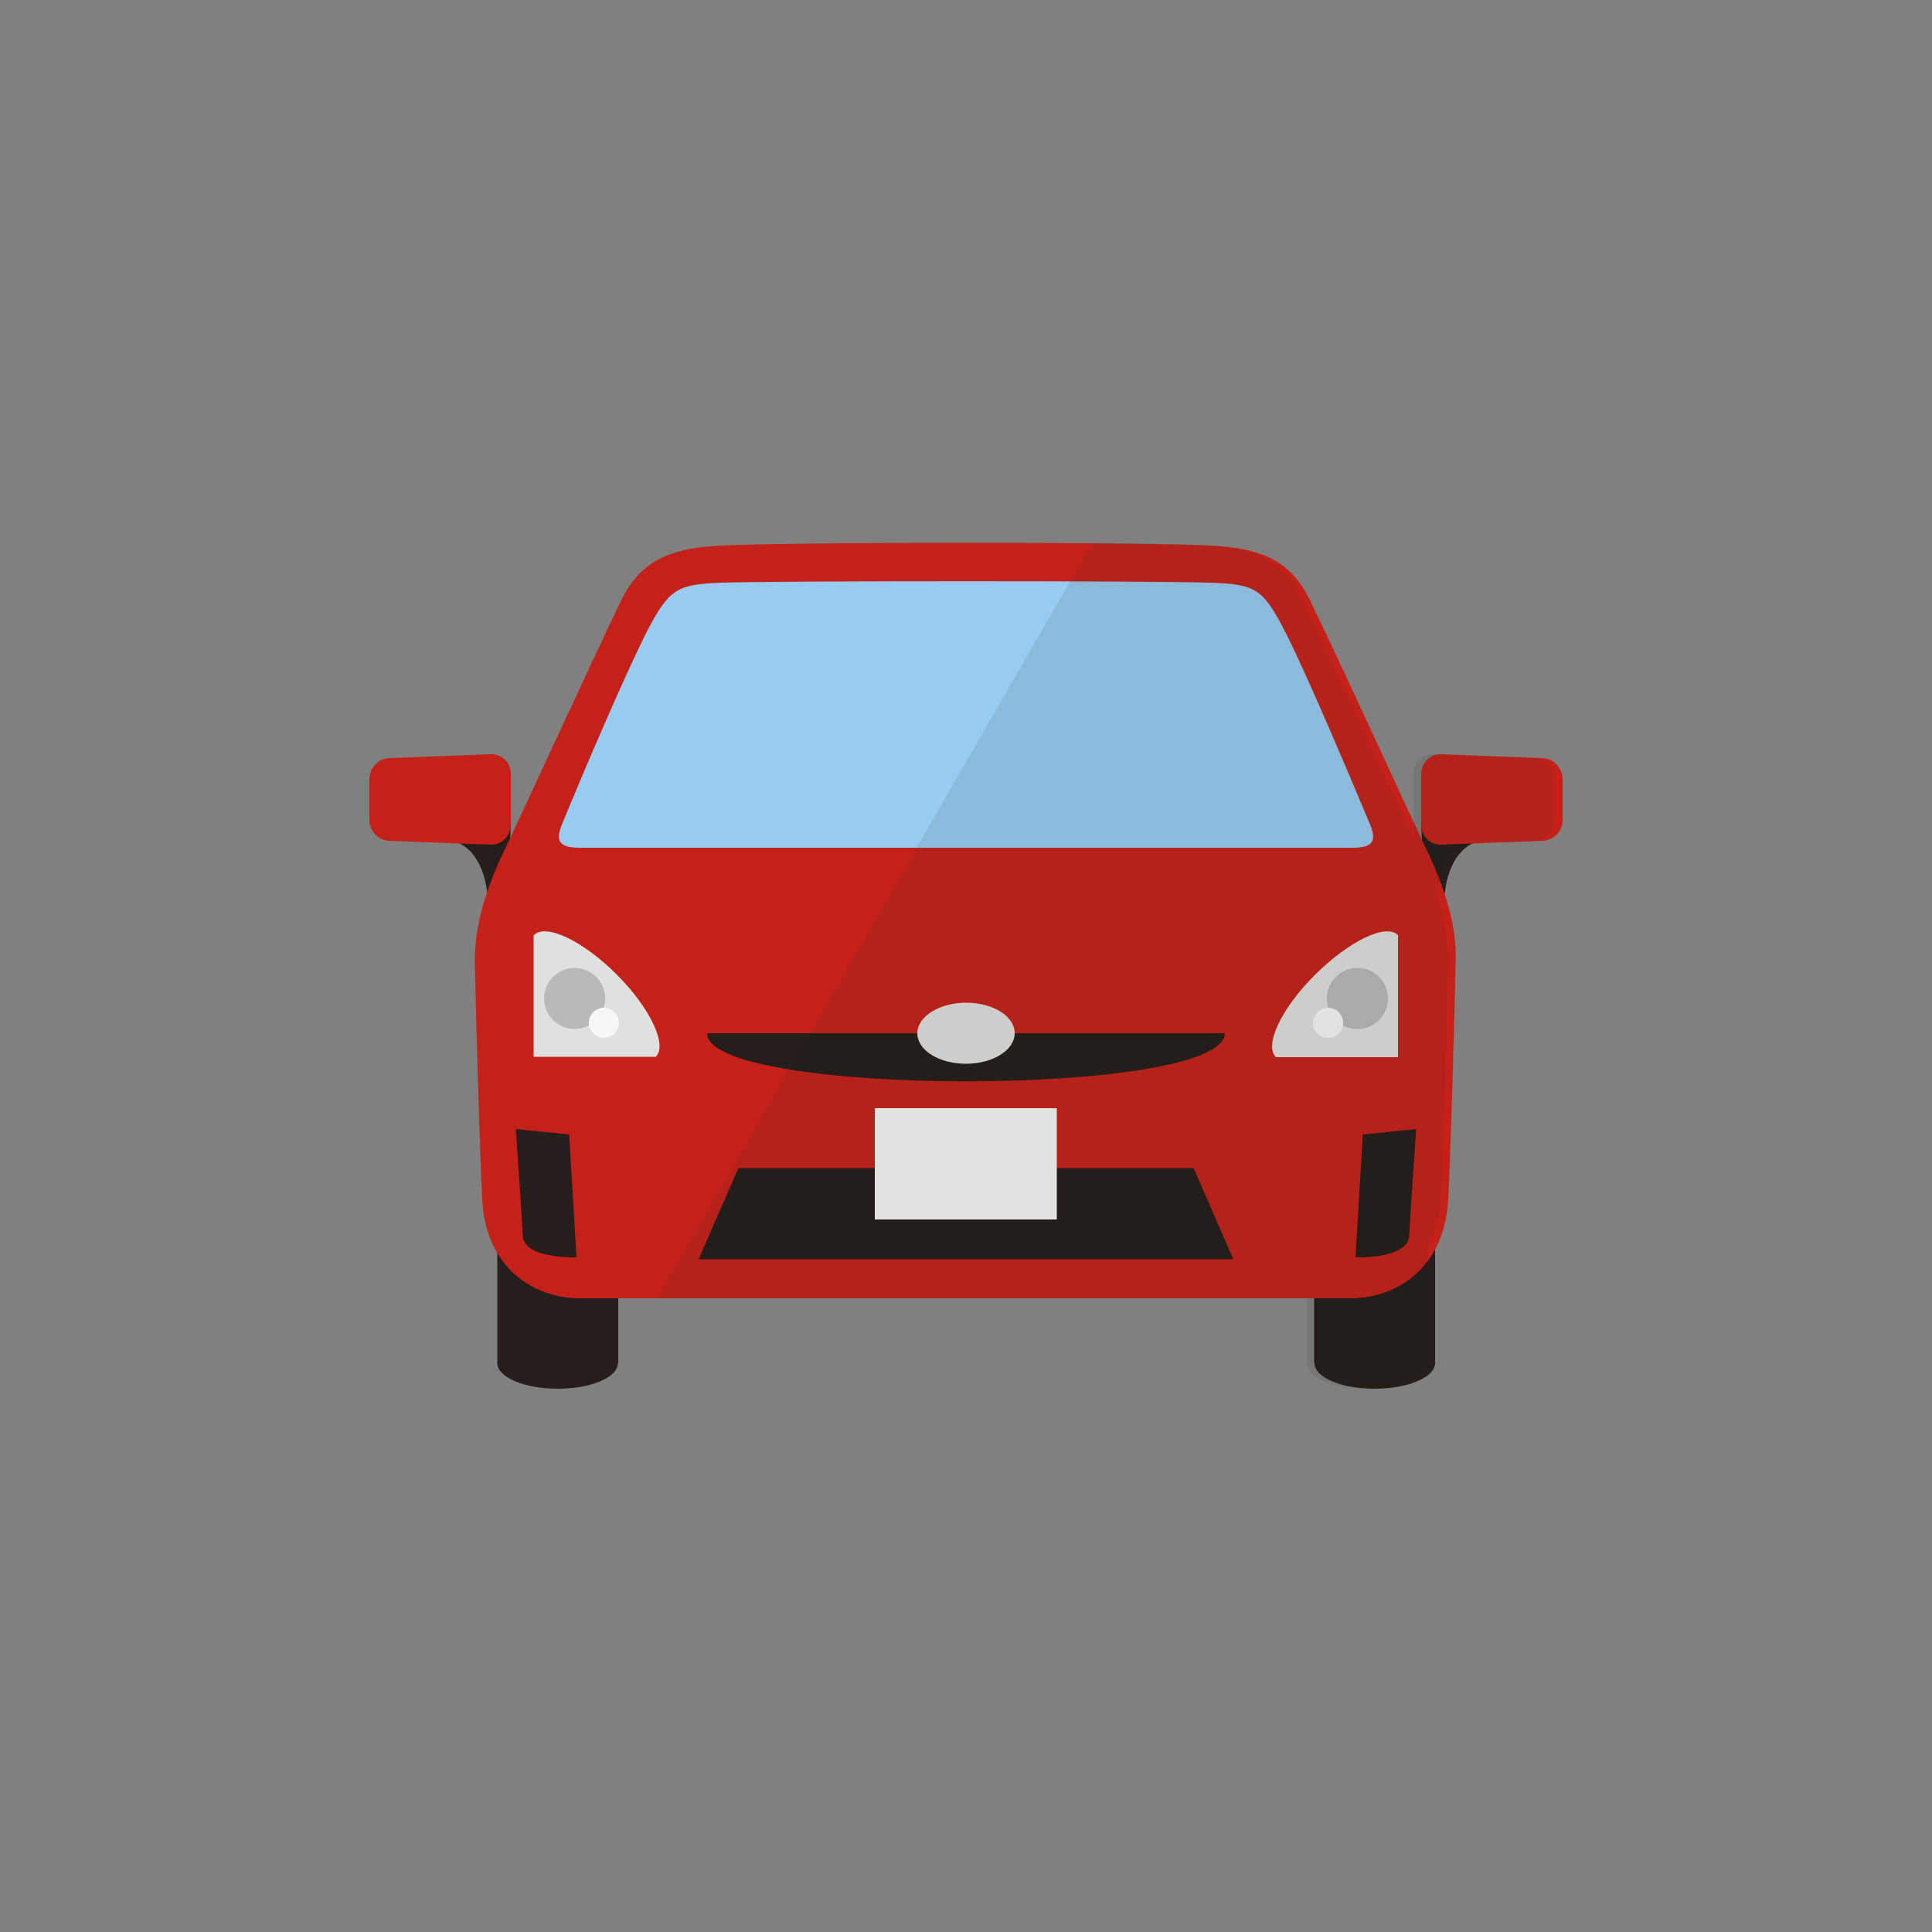 <?xml version="1.0" encoding="UTF-8"?> <svg xmlns="http://www.w3.org/2000/svg" xmlns:xlink="http://www.w3.org/1999/xlink" version="1.1" id="レイヤー_1" x="0px" y="0px" width="500px" height="500px" viewBox="0 0 500 500" style="enable-background:new 0 0 500 500;" xml:space="preserve"><rect x="0" y="0" width="500" height="500" fill="#808080" stroke="none"/> <style type="text/css"> .st0{fill:none;} .st1{fill:#251E1C;} .st2{fill:#C62119;} .st3{fill:#97CBF1;} .st4{fill:#E0E0E0;} .st5{fill:#F7F7F7;} .st6{opacity:0.2;fill:#251E1C;} .st7{opacity:0.1;fill:#251E1C;} </style> <rect class="st0" width="500" height="500"></rect> <g> <g> <path class="st1" d="M117.7,217.8c6.5,2,9.4,11.2,8.3,19.5l5.8-8c0,0,0-8.4,0.4-15.7L117.7,217.8z"></path> <path class="st2" d="M132.2,213.5c0,2.9-2.4,5.2-5.2,5.1l-26.2-1c-2.9-0.1-5.2-2.5-5.2-5.4v-10.6c0-2.9,2.4-5.3,5.2-5.4l26.2-1 c2.9-0.1,5.2,2.2,5.2,5.1V213.5z"></path> <path class="st1" d="M382.3,217.8c-6.5,2-9.4,11.2-8.3,19.5l-5.8-8c0,0,0-8.4-0.4-15.7L382.3,217.8z"></path> <path class="st2" d="M367.8,213.5c0,2.9,2.4,5.2,5.2,5.1l26.2-1c2.9-0.1,5.2-2.5,5.2-5.4v-10.6c0-2.9-2.4-5.3-5.2-5.4l-26.2-1 c-2.9-0.1-5.2,2.2-5.2,5.1V213.5z"></path> <path class="st1" d="M159.9,352.8c0,3.7-7,6.6-15.6,6.6l0,0c-8.6,0-15.6-3-15.6-6.6v-38.6h31.3V352.8z"></path> <path class="st1" d="M340.2,352.8c0,3.7,7,6.6,15.6,6.6l0,0c8.6,0,15.6-3,15.6-6.6v-38.6h-31.3V352.8z"></path> <path class="st2" d="M369.4,220.3c-6.6-13.8-21.4-46.5-30.4-65c-4.7-9.8-12.1-13.2-24-14c-16.7-1.1-113.4-1.1-130.2,0 c-11.9,0.8-19.2,4.2-24,14c-8.9,18.5-23.8,51.2-30.4,65c-5.9,12.4-7.7,21.7-7.5,29.3c0.4,18.2,1.2,46.7,1.9,60.8 c0.9,18.1,13.7,25.6,25.3,25.6c22.6,0,176.9,0,199.4,0c11.5,0,24.3-7.4,25.3-25.6c0.7-14.1,1.5-42.6,1.9-60.8 C377.1,242,375.3,232.8,369.4,220.3z"></path> <path class="st1" d="M183,267.4c0,16.6,134,16.6,134,0H183z"></path> <path class="st3" d="M354.5,213.2c-5.2-12.4-16.8-39.9-22.2-50.3c-5.5-10.5-7.4-11.7-19-12.1c-14.5-0.5-112-0.5-126.6,0 c-11.5,0.4-13.5,1.7-19,12.1c-5.4,10.4-17.1,37.8-22.2,50.3c-1.7,4.1-1.2,6.2,4.5,6.2c23.9,0,176.2,0,200.1,0 C355.7,219.4,356.2,217.3,354.5,213.2z"></path> <g> <path class="st1" d="M149.2,325.4c0,0-13.7,0.5-13.9-5.6c-0.2-4.5-1.8-27.6-1.8-27.6l13.8,1.4L149.2,325.4z"></path> <path class="st1" d="M350.8,325.4c0,0,13.6,0.5,13.9-5.6c0.2-4.5,1.8-27.6,1.8-27.6l-13.8,1.4L350.8,325.4z"></path> </g> <path class="st4" d="M262.6,267.4c0,4.4-5.7,7.9-12.6,7.9c-7,0-12.6-3.5-12.6-7.9c0-4.3,5.7-7.9,12.6-7.9 C257,259.5,262.6,263,262.6,267.4z"></path> <g> <path class="st4" d="M361.8,242c-3.1-3.1-12.6,1.5-21.4,10.2s-13.3,18.3-10.2,21.4h31.6L361.8,242L361.8,242z"></path> <path class="st4" d="M159.6,252.2c-8.7-8.7-18.3-13.3-21.4-10.2l-0.1-0.1l0,31.6h31.6C172.8,270.5,168.3,260.9,159.6,252.2z"></path> </g> <polygon class="st1" points="319.2,325.9 180.8,325.9 191.1,302.3 308.9,302.3 "></polygon> <rect x="226.4" y="286.8" class="st5" width="47.1" height="28.8"></rect> <circle class="st6" cx="148.7" cy="258.4" r="7.9"></circle> <path class="st5" d="M160.2,264.7c0,2.2-1.8,3.9-3.9,3.9s-3.9-1.8-3.9-3.9c0-2.2,1.8-3.9,3.9-3.9S160.2,262.6,160.2,264.7z"></path> <g> <circle class="st6" cx="351.3" cy="258.4" r="7.9"></circle> <path class="st5" d="M339.8,264.7c0,2.2,1.8,3.9,3.9,3.9c2.2,0,3.9-1.8,3.9-3.9c0-2.2-1.8-3.9-3.9-3.9 C341.6,260.8,339.8,262.6,339.8,264.7z"></path> </g> </g> <path class="st7" d="M338.2,336v16.8c0,3.7,7,6.6,15.6,6.6c8.6,0,15.6-3,15.6-6.6v-29.4c1.9-3.5,3.3-7.8,3.5-13 c0.7-14.1,1.5-42.6,1.9-60.8c0.1-5.1-0.7-10.9-2.9-18c0.4-5.9,2.9-11.2,7.2-13.3l18.1-0.7c2.9-0.1,5.2-2.5,5.2-5.4v-10.6 c0-2.9-2.4-5.3-5.2-5.4l-26.2-1c-2.9-0.1-5.2,2.2-5.2,5.1v13.1c0,0,0,0,0,0l0,0c0.1,1.2,0.1,2.5,0.2,3.8 c-7.1-15.1-20.6-44.8-29-62.1c-4.7-9.8-12.1-13.2-24-14c-4.8-0.3-16.2-0.5-30.3-0.6L170,336C214.1,336,305.2,336,338.2,336z"></path> </g> </svg> 